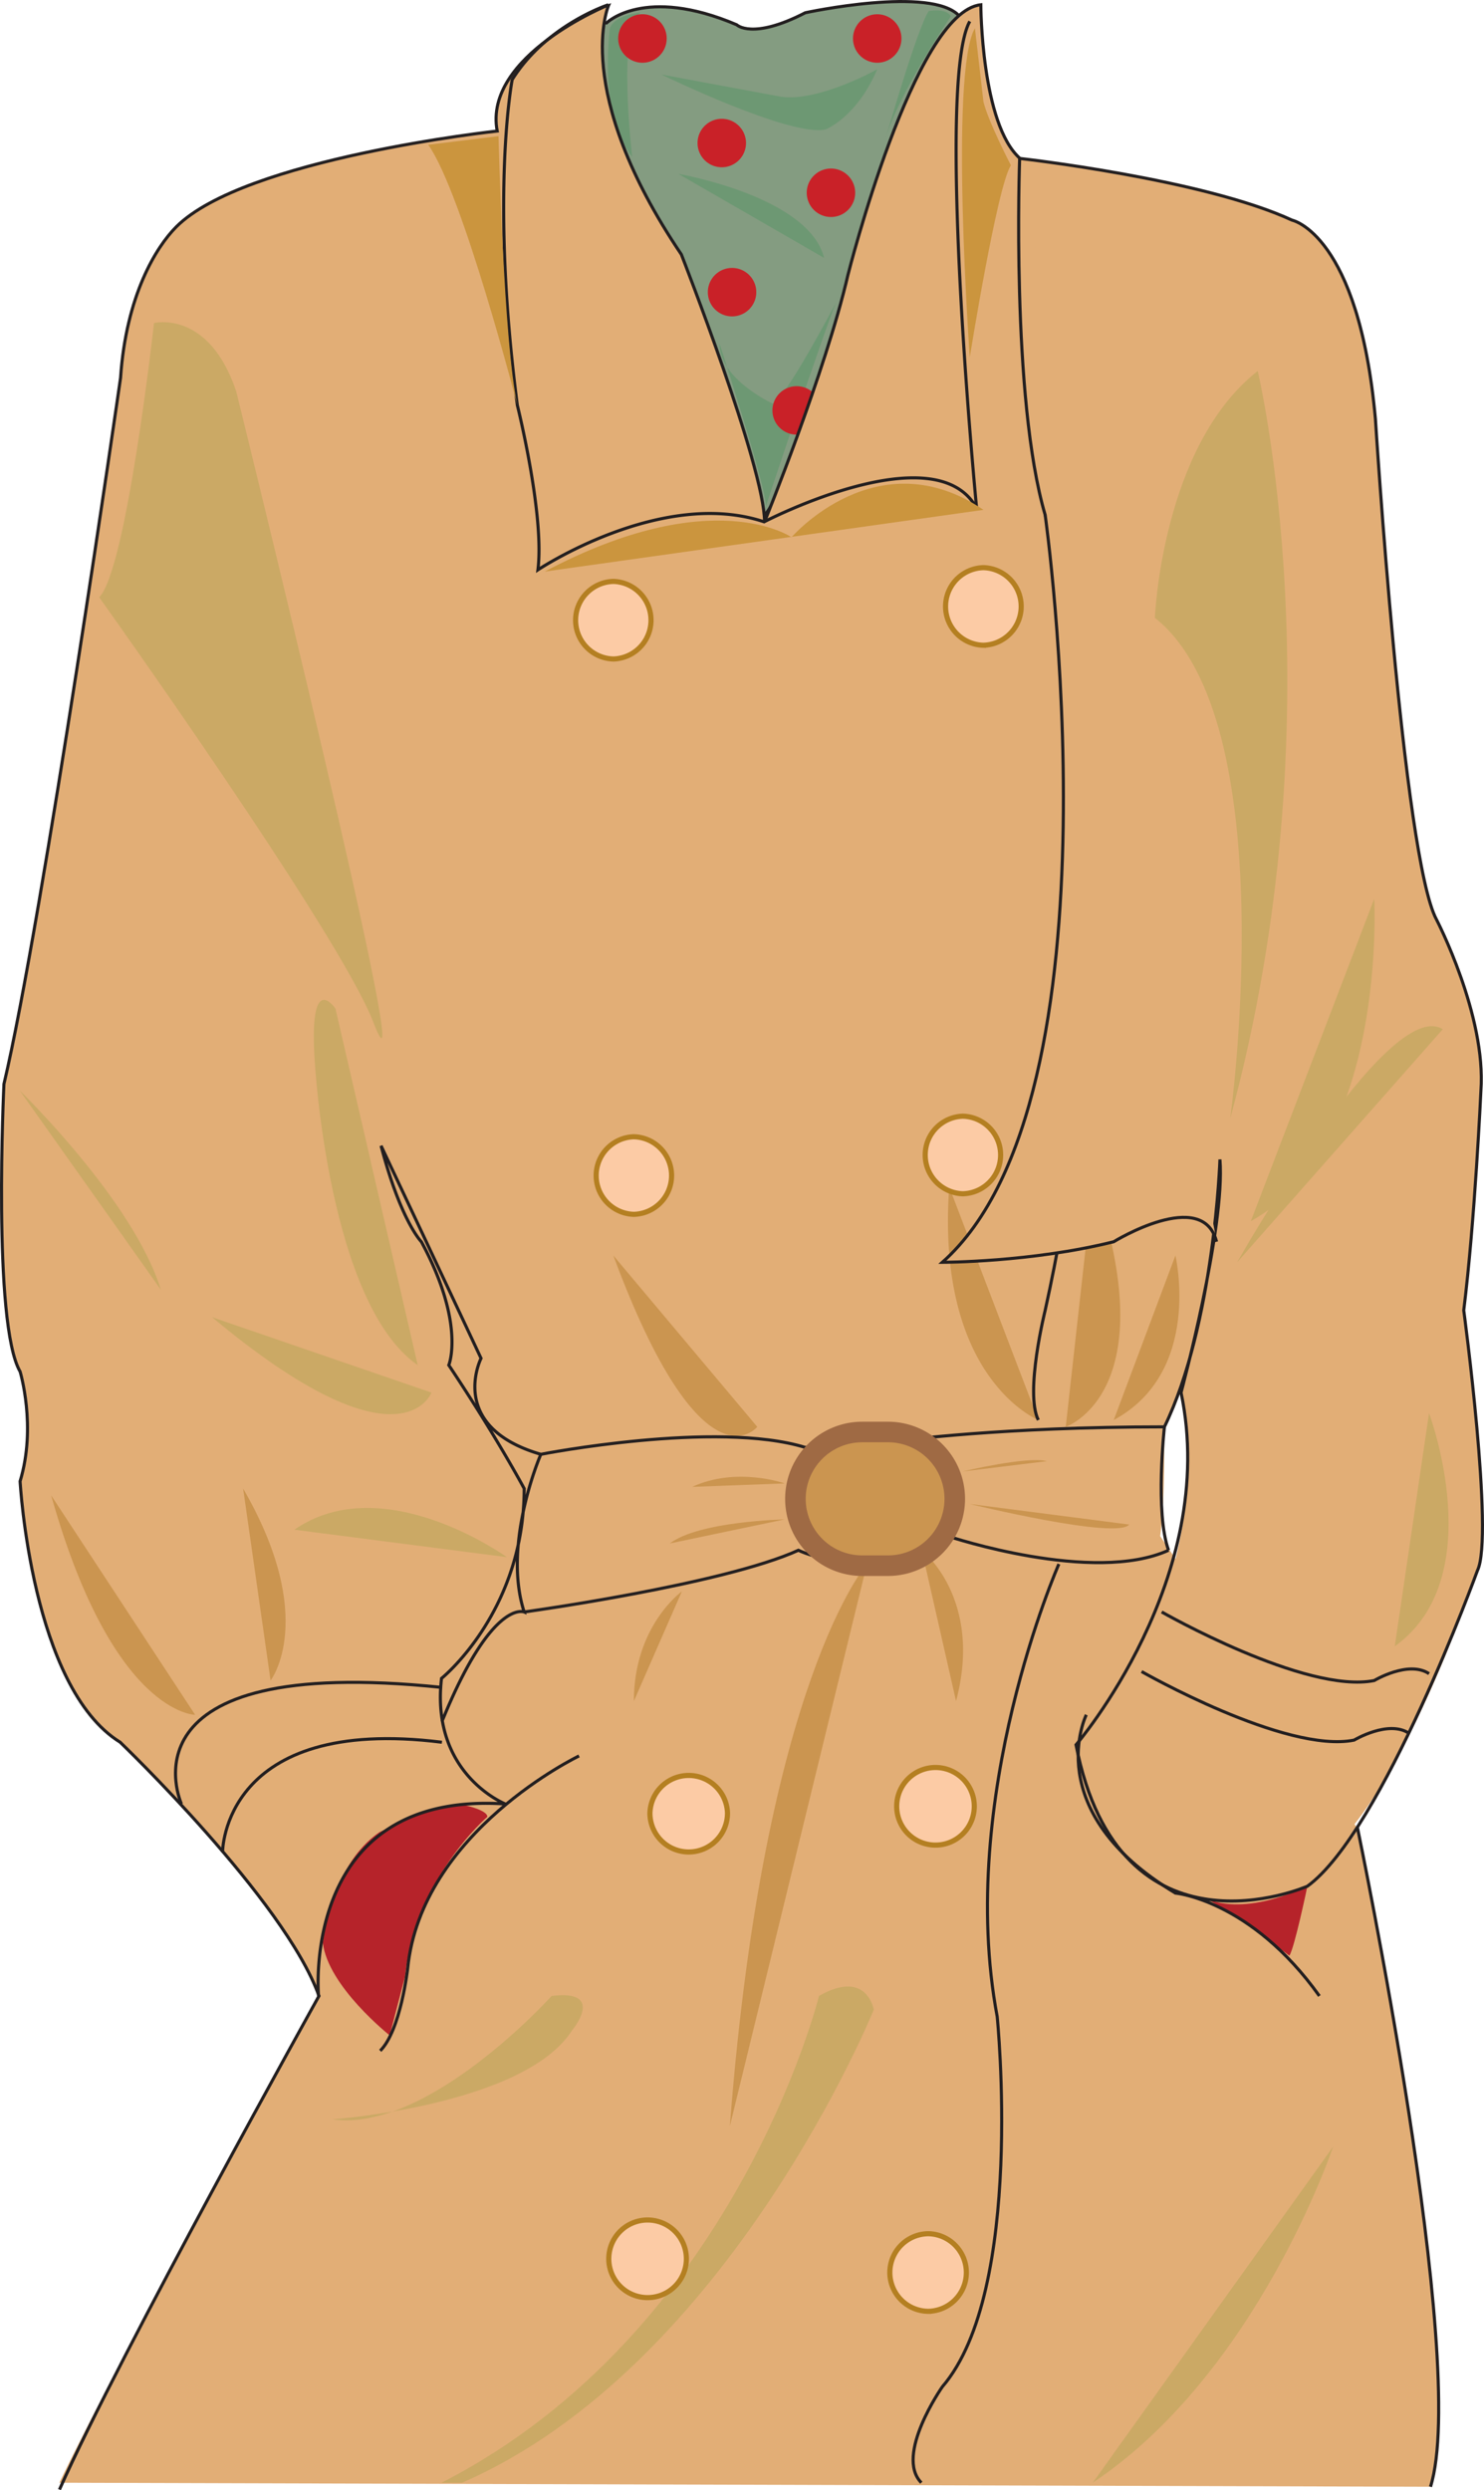 <svg xmlns="http://www.w3.org/2000/svg" width="144.323" height="242.138"><path fill="#849c81" stroke="#231f20" stroke-linecap="round" stroke-linejoin="round" stroke-width=".3" d="M58.478 2.24c-3.73 3.801 15.836 47.837 15.836 47.837 1.832-1.168 10.164-24.668 10.164-24.668 4-11.832 8.836-23.832 8.836-23.832-2.668-3-15-.336-15-.336-5.168 2.668-6.668 1.168-6.668 1.168-9-3.832-12.668-.168-12.668-.168"/><path fill="#6d9873" d="M64.314 7.24s12.664 6.169 16 5.337c0 0 3-1.168 5-5.836 0 0-5.668 3.168-9.336 2.668L64.314 7.24m1.664 9.669s12.668 2.168 14.168 8.168m-10.168 8.332s4.668 14.332 4.5 15.832c0 0 5.684-17.164 6.836-19.832 0 0-5 9.5-6.168 9.832 0 0-5.168-2.332-5.168-5.832m22.5-31.832s-5 7.332-6.332 11.832c0 0 3-10.5 4.168-12.332 0 0 1.664-.336 2.164.5M59.314 2.74s-1.168 8.337 2.164 12.5c0 0-1.5-12.831.836-14 0 0-2.5.169-3 1.5"/><path fill="#c92128" d="M70.146 16.264a2.356 2.356 0 1 0 0-4.711 2.356 2.356 0 0 0 0 4.711M80.814 21.1c1.3 0 2.355-1.055 2.355-2.36a2.356 2.356 0 1 0-2.355 2.36m4.5-15c1.3 0 2.355-1.055 2.355-2.36a2.356 2.356 0 1 0-2.355 2.36M71.146 30.764a2.356 2.356 0 1 0 0-4.711 2.356 2.356 0 0 0 0 4.711m6.332 11.5a2.356 2.356 0 1 0-2.356-2.355c0 1.3 1.055 2.355 2.356 2.355m-15-36.164a2.357 2.357 0 1 0 .004-4.715 2.357 2.357 0 0 0-.004 4.715"/><path fill="#e2ae76" d="M112.83 149.366c.539-4 .37-10.625.37-10.625 4.86-10 5.399-26 5.399-26 .54 6.668-3.777 22.668-3.777 22.668 3.777 18-9.176 34.668-9.176 34.668 6.668 18 20.668 12 20.668 12 9.18-4 17.332-29.375 17.332-29.375 1.621-3.336-1.332-25.293-1.332-25.293 1.078-8.668 1.668-21.332 1.668-21.332.539-7.336-4.32-16.668-4.32-16.668-3.243-6-5.942-48.668-5.942-48.668-1.621-18-8.101-19.332-8.101-19.332-8.637-4-26.457-6-26.457-6C95.38 12.077 95.345.463 95.345.463 88.87 1.131 82.42 26.741 82.42 26.741c-2.16 9.336-8.105 24-8.105 24 0-5.332-8.094-26-8.094-26C55.42 8.74 59.165.463 59.165.463S46.923 5.41 48.314 12.741c0 0-24.617 2.668-31.23 9.336-1.946 1.957-4.864 6.664-5.403 14.664 0 0-7.559 52.668-11.34 68.668 0 0-1.129 23.293 1.574 27.957 0 0 1.618 5.336 0 10.668 0 0 1.09 20.043 9.73 25.375 0 0 16 15.332 19.333 24.668 0 0-19.266 34.937-25.207 47.332l133.348.394c3.78-11.062-7.141-64.062-7.141-64.062"/><path fill="#b6232a" d="M44.646 175.409s2.75.5 2.75 1.25c0 0-7 6-8 15.5l-1.5 5.75s-6-4.75-6.5-9c0 0 .75-7.5 5.5-10.75 0 0 5-2.5 7.75-2.75m82.5 8s-1.25 6-1.75 6.75c0 0-6.25-4.75-8.5-5.75 0 0 3.25 2.25 10.25-1"/><path fill="none" stroke="#231f20" stroke-width=".3" d="M139.119 241.803c3.78-12-7.098-64.062-7.098-64.062"/><path fill="none" stroke="#231f20" stroke-width=".3" d="M113.646 150.74c-1.332-3.663-.402-12-.402-12 4.859-10 5.398-26 5.398-26 .54 6.669-3.781 22.669-3.781 22.669 3.781 18-10.215 34.25-10.215 34.25 4.25 21.75 22.5 13.75 22.5 13.75 7.332-5.332 16.543-30.707 16.543-30.707 1.617-3.336-1.336-25.293-1.336-25.293 1.082-8.668 1.668-21.332 1.668-21.332.539-7.336-4.32-16.668-4.32-16.668-3.239-6-5.938-48.668-5.938-48.668-1.621-18-8.101-19.332-8.101-19.332-8.641-4-26.461-6-26.461-6C95.423 12.077 95.388.463 95.388.463c-6.48.668-12.926 26.278-12.926 26.278-2.16 9.336-8.109 24-8.109 24 0-5.332-8.09-26-8.09-26-10.8-16-7.055-24.278-7.055-24.278S46.966 5.41 48.353 12.741c0 0-24.617 2.668-31.23 9.336-1.942 1.957-4.86 6.664-5.399 14.664 0 0-7.562 52.668-11.34 68.668 0 0-1.129 23.293 1.57 27.957 0 0 1.622 5.336 0 10.668 0 0 1.094 20.043 9.735 25.375 0 0 16 15.332 19.332 24.668 0 0-19.297 34.664-25.238 48"/><path fill="none" stroke="#231f20" stroke-width=".3" d="M42.978 167.409c4.86-12 8-10.668 8-10.668-2.16-6.664 1.621-15.332 1.621-15.332-9.18-2.668-5.816-9.332-5.816-9.332a8663.236 8663.236 0 0 0-9.723-20.668c1.918 7.332 3.918 9.332 3.918 9.332 4.32 8 2.668 12 2.668 12 4.668 7 7.332 12 7.332 12 0 12-8.04 18.46-8.04 18.46-1.081 9.333 6.208 12.208 6.208 12.208-20-1.332-18.168 18.668-18.168 18.668m63.336-192c-3.336 6 .664 47.332.664 47.332-4-7.332-20.664 1.332-20.664 1.332-10-3.332-22 4.668-22 4.668.664-5.332-2-16-2-16-2.668-20.5-.5-31.668-.5-31.668C53.146 2.409 59.165.463 59.165.463"/><path fill="none" stroke="#231f20" stroke-width=".3" d="M17.646 175.409s-6.668-14.668 25.332-11.332"/><path fill="none" stroke="#231f20" stroke-width=".3" d="M21.646 180.077s0-13.336 21.332-10.668m70-12.669s14 8 20.668 6.669c0 0 3.332-2 5.332-.668m-27.958-.207s14 8 20.669 6.668c0 0 3.332-2 5.332-.668"/><path fill="#cba965" d="M36.314 99.409c5.031 13.082-13.336-61.332-13.336-61.332-2.664-8-8-6.668-8-6.668s-2.664 24-5.332 26.668c0 0 23.332 32.664 26.668 41.332m-3.688-1.332s-2.668-4-2 5.332c0 0 1.332 23.332 10 29.332"/><path fill="none" stroke="#231f20" stroke-width=".3" d="M113.646 150.74c-7.332 3.337-21.332-1.331-21.332-1.331-8 4.668-14.668 1.332-14.668 1.332-7.332 3.336-26.668 6-26.668 6"/><path fill="#cb9550" d="M100.978 138.077s-10-4-8.664-22.668m11.332 23.331s9.883-3.331 2.668-24m8 7.337s2.664 11.332-6 16"/><path fill="none" stroke="#231f20" stroke-width=".3" d="M102.978 152.077s-10 22.664-6 44c0 0 2.71 26.664-5.332 36 0 0-4.668 6.664-2.043 9.332m12.043-191.332s10 32 0 77.332c0 0-2 8-.668 10.668"/><path fill="#e2ae76" stroke="#231f20" stroke-width=".3" d="M99.162 15.409s-.848 23.332 2.484 34.668c0 0 8 56.664-10 72.664 0 0 8.668 0 16.668-2 0 0 8.664-5.332 10 0"/><path fill="none" stroke="#231f20" stroke-width=".3" d="M105.646 166.74s-4.668 9.337 8.668 17.337c0 0 7.332.664 14 10m-72-23.337s-15.336 7.337-16.668 20.669c0 0-.668 6-2.668 8"/><path fill="#cb9550" d="M66.314 154.74s-4.668 3.337-4.668 10.669m28-14.669s6 4.669 3.332 14.669m-8.664-13.332s-10 11.332-13.336 54.664"/><path fill="#cba965" d="M122.314 36.077s8 33.332-2.668 72.664c0 0 5.332-38.664-7.332-48.664 0 0 .664-16.668 10-24m11.332 51.332s1.332 24-12 31.332m17.332 18.668s6 16-3.332 22.668m-93.688-24.668s-2.933 8.043-21.332-7.332m28.664 23.332s-12-8.668-20.664-2.668"/><path fill="#cb9550" d="M18.978 166.74s-8 0-14-21.331m21.336 18s4.664-6-2.668-18.668"/><path fill="#cba965" d="M120.314 122.74s14.664-26 20-22.663M44.939 241.409c26-11.332 40.039-46 40.039-46s-.664-4-5.332-1.332c0 0-8.043 32.664-36.707 47.332m86.707-32.669s-7.375 22-23.375 32.669m-52.625-47.332s-12 13.332-21.332 12c0 0 18.664-1.336 23.332-8.668 0 0 3.332-4-2-3.332"/><path fill="#cb9550" d="M73.646 138.74s-5.332 6.669-14-16.663"/><path fill="#cb953e" d="M95.646 49.577c-10.332-7-18.668 2.664-18.668 2.664s-7.664-5.332-24 3.336M94.814 2.74c-2.5 4.337-.5 32-.5 32s2.664-16.663 4-18.663c0 0-2.168-4.168-2.668-6.168M48.478 13.24s.5 20.169 1.836 26.169c0 0-5.336-20.668-8.668-25.332"/><path fill="#cba965" d="M1.915 106.034s11.063 10.707 13.73 19.375"/><path fill="none" stroke="#231f20" stroke-width=".3" d="M52.6 141.409s17.046-3.332 25.714-.668c0 0 4-.664 9.332-.664 0 0 9.773-1.336 25.555-1.336"/><path fill="#fccba5" d="M95.646 62.74a3.773 3.773 0 0 0 0-7.543 3.773 3.773 0 0 0 0 7.544"/><path fill="none" stroke="#b47f21" stroke-width=".5" d="M95.646 62.74a3.773 3.773 0 0 0 0-7.543 3.773 3.773 0 0 0 0 7.544zm0 0"/><path fill="#fccba5" d="M59.646 64.077a3.773 3.773 0 0 0 0-7.543 3.773 3.773 0 0 0 0 7.543"/><path fill="none" stroke="#b47f21" stroke-width=".5" d="M59.646 64.077a3.773 3.773 0 0 0 0-7.543 3.773 3.773 0 0 0 0 7.543zm0 0"/><path fill="#fccba5" d="M93.646 116.077a3.773 3.773 0 0 0 0-7.543 3.773 3.773 0 0 0 0 7.543"/><path fill="none" stroke="#b47f21" stroke-width=".5" d="M93.646 116.077a3.773 3.773 0 0 0 0-7.543 3.773 3.773 0 0 0 0 7.543zm0 0"/><path fill="#fccba5" d="M90.978 179.409a3.773 3.773 0 1 0 .002-7.546 3.773 3.773 0 0 0-.002 7.546"/><path fill="none" stroke="#b47f21" stroke-width=".5" d="M90.978 179.409a3.773 3.773 0 1 0 .002-7.546 3.773 3.773 0 0 0-.002 7.546zm0 0"/><path fill="#fccba5" d="M90.314 224.74a3.773 3.773 0 0 0 0-7.543 3.776 3.776 0 0 0-3.774 3.774 3.773 3.773 0 0 0 3.774 3.77"/><path fill="none" stroke="#b47f21" stroke-width=".5" d="M90.314 224.74a3.773 3.773 0 0 0 0-7.543 3.776 3.776 0 0 0-3.774 3.774 3.773 3.773 0 0 0 3.774 3.77zm0 0"/><path fill="#fccba5" d="M61.646 118.077a3.773 3.773 0 0 0 0-7.543 3.773 3.773 0 0 0 0 7.543"/><path fill="none" stroke="#b47f21" stroke-width=".5" d="M61.646 118.077a3.773 3.773 0 0 0 0-7.543 3.773 3.773 0 0 0 0 7.543zm0 0"/><path fill="#fccba5" d="M66.978 180.077a3.776 3.776 0 0 0 3.773-3.774 3.773 3.773 0 0 0-7.543 0 3.773 3.773 0 0 0 3.77 3.774"/><path fill="none" stroke="#b47f21" stroke-width=".5" d="M66.978 180.077a3.776 3.776 0 0 0 3.773-3.774 3.773 3.773 0 0 0-7.543 0 3.773 3.773 0 0 0 3.77 3.774zm0 0"/><path fill="#fccba5" d="M62.978 223.409a3.773 3.773 0 1 0 .002-7.546 3.773 3.773 0 0 0-.002 7.546"/><path fill="none" stroke="#b47f21" stroke-width=".5" d="M62.978 223.409a3.773 3.773 0 1 0 .002-7.546 3.773 3.773 0 0 0-.002 7.546zm0 0"/><path fill="#cb9550" d="M86.353 152.24a6.5 6.5 0 0 0 0-13h-2.496a6.5 6.5 0 1 0 0 13h2.496"/><path fill="none" stroke="#9f6a44" stroke-width="2" d="M86.353 152.24a6.5 6.5 0 0 0 0-13h-2.496a6.5 6.5 0 1 0 0 13zm0 0"/><path fill="#cb9550" d="M76.314 144.24s-4.668-1.663-9 .337m9 3.163s-8.336.169-11.168 2.337m28.5-7s6.168-1.5 8.168-1m-7.5 4.163s14.332 3.5 15.5 2"/></svg>
